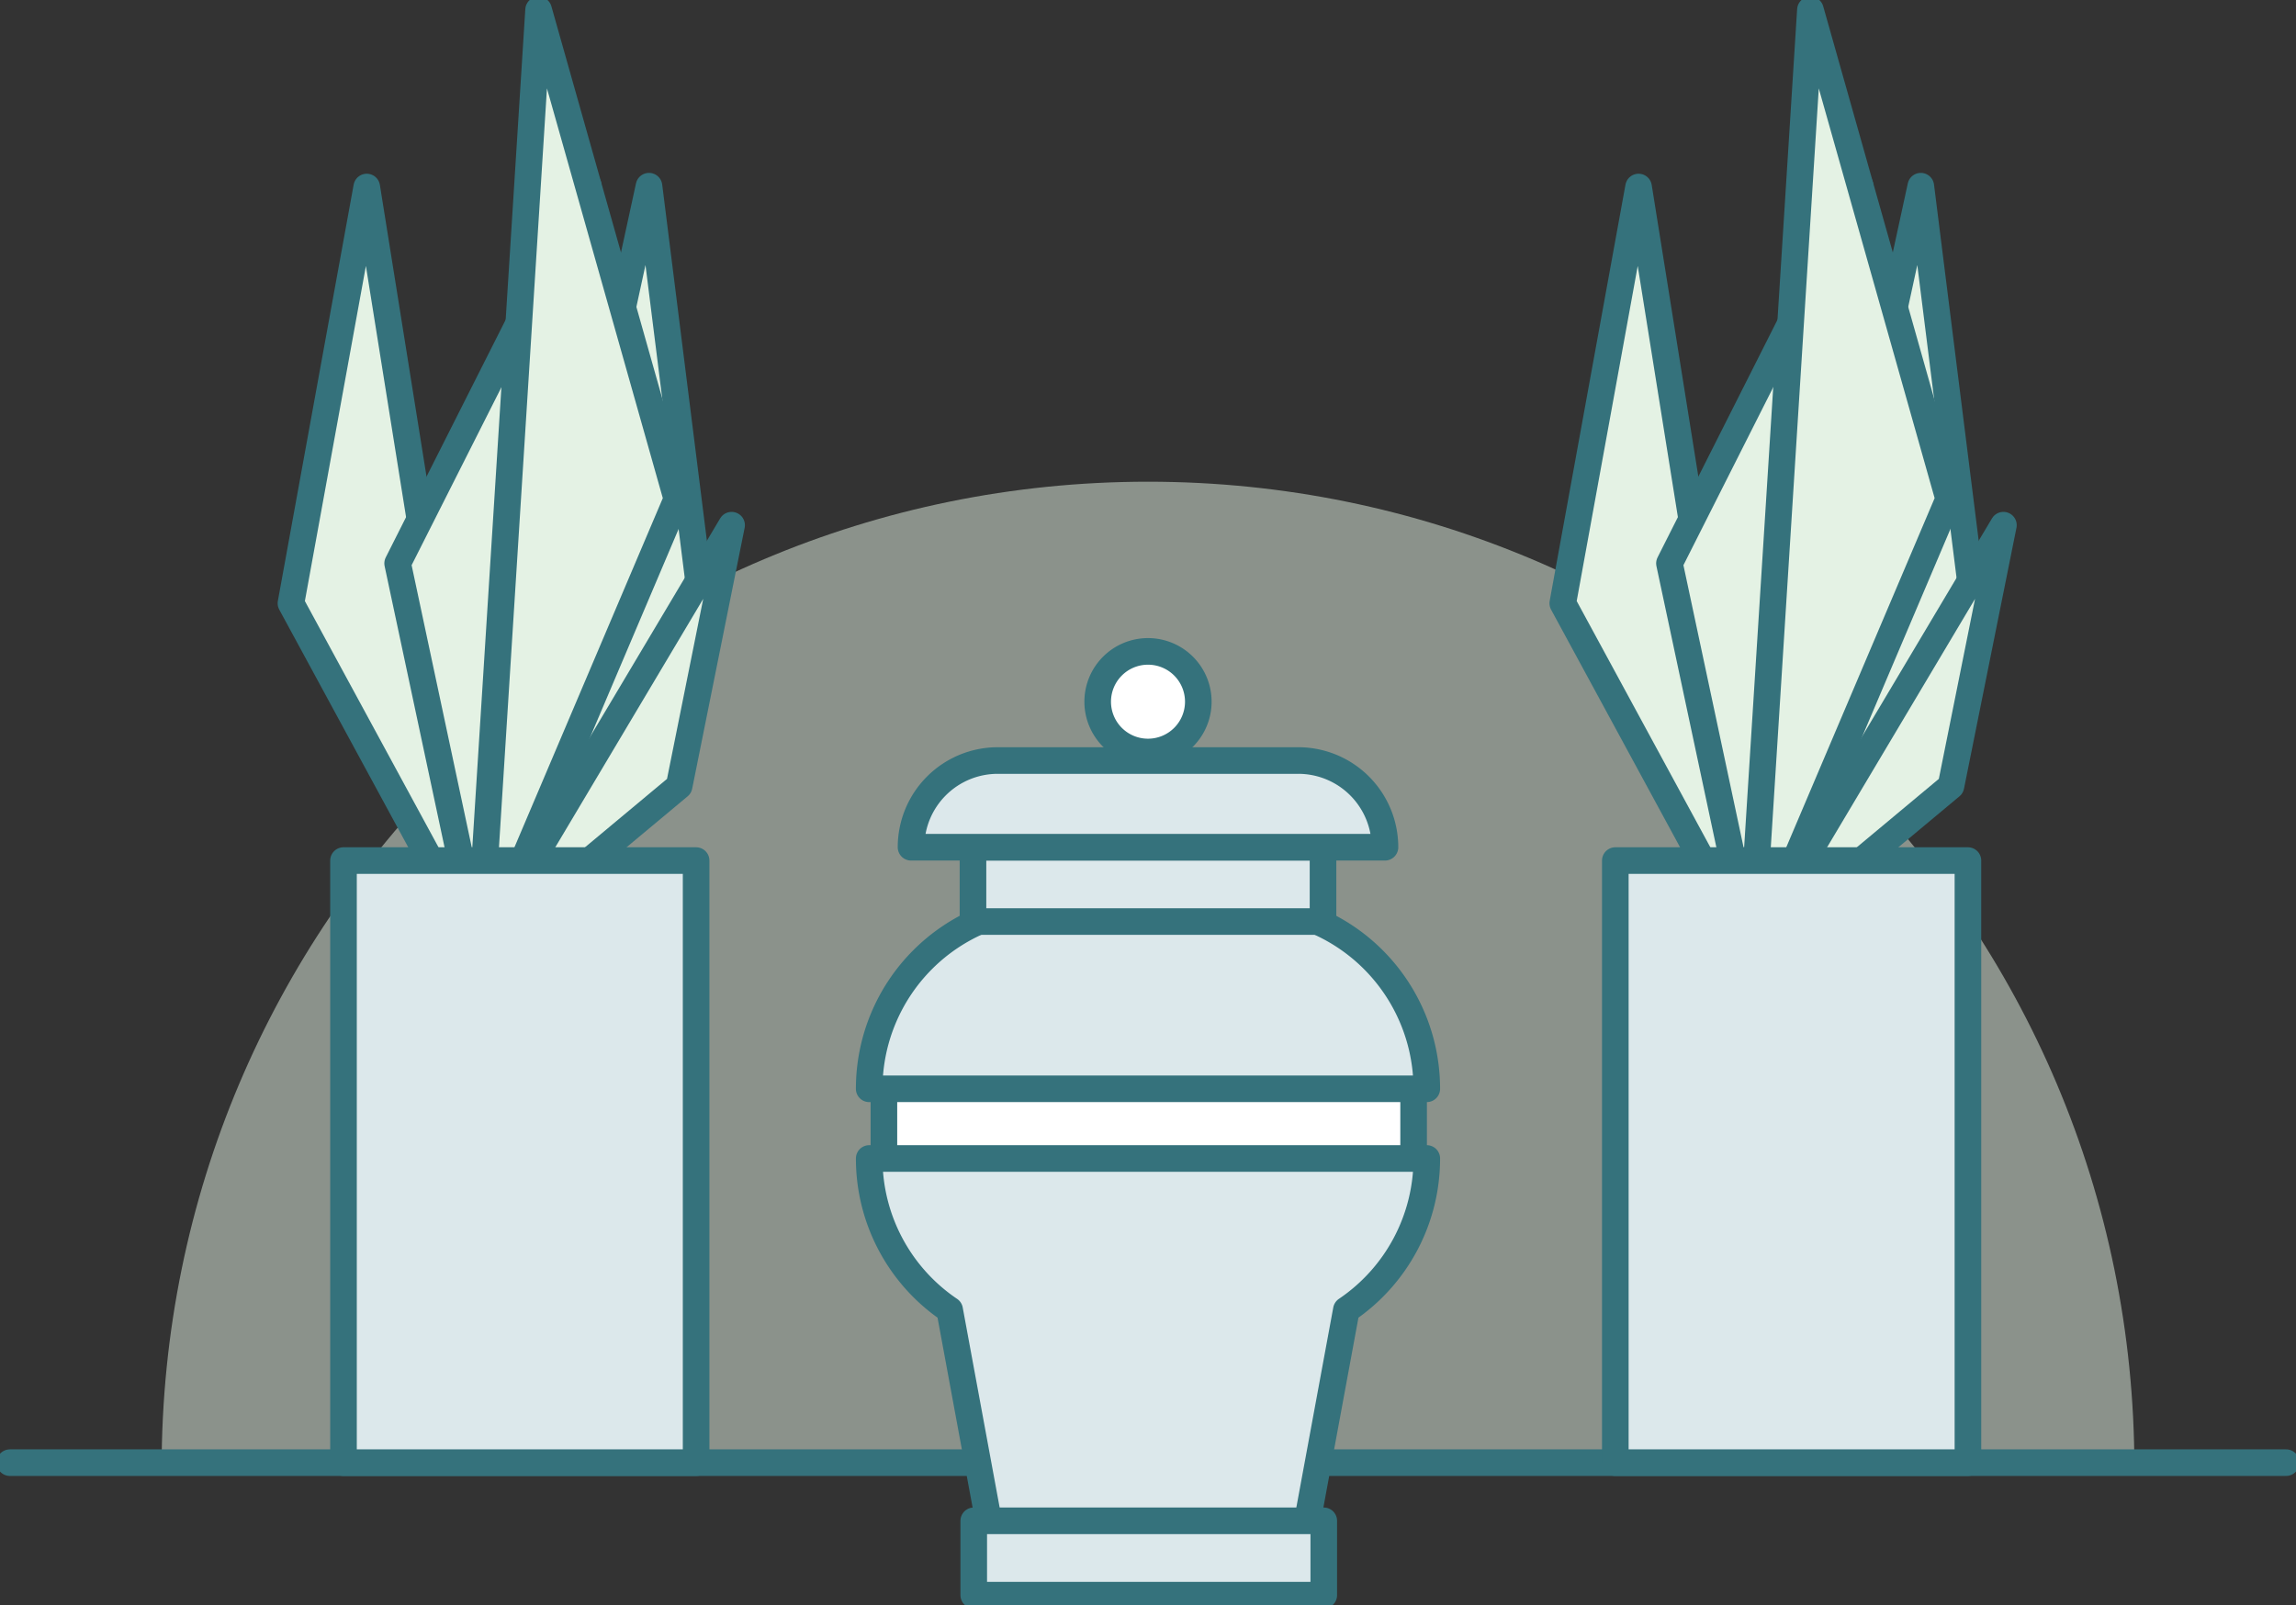 <svg id="Group_886" data-name="Group 886" xmlns="http://www.w3.org/2000/svg" xmlns:xlink="http://www.w3.org/1999/xlink" width="431.534" height="301.737" viewBox="0 0 431.534 301.737">
  <rect x="0" y="0" width="431.534" height="301.737" fill="#333333" stroke="none"/>
  <defs>
    <clipPath id="clip-path">
      <rect id="Rectangle_178" data-name="Rectangle 178" width="431.534" height="301.737" fill="none"/>
    </clipPath>
    <clipPath id="clip-path-3">
      <rect id="Rectangle_165" data-name="Rectangle 165" width="370.778" height="185.391" fill="none"/>
    </clipPath>
  </defs>
  <g id="Group_885" data-name="Group 885" clip-path="url(#clip-path)">
    <g id="Group_882" data-name="Group 882">
      <g id="Group_881" data-name="Group 881" clip-path="url(#clip-path)">
        <g id="Group_880" data-name="Group 880" transform="translate(30.378 90.557)" opacity="0.5" style="isolation: isolate">
          <g id="Group_879" data-name="Group 879">
            <g id="Group_878" data-name="Group 878" clip-path="url(#clip-path-3)">
              <path id="Path_219" data-name="Path 219" d="M40.794,307c0-102.387,83-185.391,185.389-185.391s185.389,83,185.389,185.391" transform="translate(-40.794 -121.607)" fill="#e4f2e4"/>
            </g>
          </g>
        </g>
        <line id="Line_30" data-name="Line 30" x2="427.811" transform="translate(1.862 274.969)" fill="none" stroke="#35727c" stroke-linecap="round" stroke-linejoin="round" stroke-width="5"/>
      </g>
    </g>
    <rect id="Rectangle_167" data-name="Rectangle 167" width="99.557" height="13.973" transform="translate(166.131 204.393)" fill="#fff"/>
    <rect id="Rectangle_168" data-name="Rectangle 168" width="99.557" height="13.973" transform="translate(166.131 204.393)" fill="none" stroke="#35727c" stroke-linecap="round" stroke-linejoin="round" stroke-width="5"/>
    <g id="Group_884" data-name="Group 884">
      <g id="Group_883" data-name="Group 883" clip-path="url(#clip-path)">
        <path id="Path_220" data-name="Path 220" d="M219.385,292.459h0A34.314,34.314,0,0,0,234.5,320.922l7.589,41.11h59.385l7.59-41.11a34.315,34.315,0,0,0,15.117-28.463Z" transform="translate(-56.016 -74.674)" fill="#dce8eb"/>
        <path id="Path_221" data-name="Path 221" d="M219.385,292.459h0A34.314,34.314,0,0,0,234.5,320.922l7.589,41.11h59.385l7.59-41.11a34.315,34.315,0,0,0,15.117-28.463Z" transform="translate(-56.016 -74.674)" fill="none" stroke="#35727c" stroke-linecap="round" stroke-linejoin="round" stroke-width="5"/>
        <rect id="Rectangle_169" data-name="Rectangle 169" width="65.789" height="13.973" transform="translate(183.015 285.902)" fill="#dce8eb"/>
        <rect id="Rectangle_170" data-name="Rectangle 170" width="65.789" height="13.973" transform="translate(183.015 285.902)" fill="none" stroke="#35727c" stroke-linecap="round" stroke-linejoin="round" stroke-width="5"/>
        <path id="Path_222" data-name="Path 222" d="M324.181,263.089h-104.8a34.35,34.35,0,0,1,34.35-34.35h36.1A34.35,34.35,0,0,1,324.181,263.089Z" transform="translate(-56.016 -58.404)" fill="#dce8eb"/>
        <path id="Path_223" data-name="Path 223" d="M324.181,263.089h-104.8a34.35,34.35,0,0,1,34.35-34.35h36.1A34.35,34.35,0,0,1,324.181,263.089Z" transform="translate(-56.016 -58.404)" fill="none" stroke="#35727c" stroke-linecap="round" stroke-linejoin="round" stroke-width="5"/>
        <path id="Path_224" data-name="Path 224" d="M295.963,173.9a9.456,9.456,0,1,0-9.457,9.457,9.457,9.457,0,0,0,9.457-9.457" transform="translate(-70.74 -41.987)" fill="#fff"/>
        <path id="Path_225" data-name="Path 225" d="M295.963,173.9a9.456,9.456,0,1,0-9.457,9.457A9.457,9.457,0,0,0,295.963,173.9Z" transform="translate(-70.74 -41.987)" fill="none" stroke="#35727c" stroke-linecap="round" stroke-linejoin="round" stroke-width="5"/>
        <rect id="Rectangle_171" data-name="Rectangle 171" width="65.789" height="13.973" transform="translate(182.873 159.272)" fill="#dce8eb"/>
        <rect id="Rectangle_172" data-name="Rectangle 172" width="65.789" height="13.973" transform="translate(182.873 159.272)" fill="none" stroke="#35727c" stroke-linecap="round" stroke-linejoin="round" stroke-width="5"/>
        <path id="Path_226" data-name="Path 226" d="M319.017,208.295H229.94a16.3,16.3,0,0,1,16.3-16.3h56.474A16.3,16.3,0,0,1,319.017,208.295Z" transform="translate(-58.711 -49.022)" fill="#dce8eb"/>
        <path id="Path_227" data-name="Path 227" d="M319.017,208.295H229.94a16.3,16.3,0,0,1,16.3-16.3h56.474A16.3,16.3,0,0,1,319.017,208.295Z" transform="translate(-58.711 -49.022)" fill="none" stroke="#35727c" stroke-linecap="round" stroke-linejoin="round" stroke-width="5"/>
        <path id="Path_228" data-name="Path 228" d="M408.682,47.213l-14.246,78.256,37.936,69.913Z" transform="translate(-100.712 -12.055)" fill="#e4f2e4"/>
        <path id="Path_229" data-name="Path 229" d="M408.682,47.213l-14.246,78.256,37.936,69.913Z" transform="translate(-100.712 -12.055)" fill="none" stroke="#35727c" stroke-linecap="round" stroke-linejoin="round" stroke-width="5"/>
        <path id="Path_230" data-name="Path 230" d="M457.191,46.86,421.36,117.874l16.578,77.8Z" transform="translate(-107.587 -11.965)" fill="#e4f2e4"/>
        <path id="Path_231" data-name="Path 231" d="M457.191,46.86,421.36,117.874l16.578,77.8Z" transform="translate(-107.587 -11.965)" fill="none" stroke="#35727c" stroke-linecap="round" stroke-linejoin="round" stroke-width="5"/>
        <path id="Path_232" data-name="Path 232" d="M473.885,47l9.9,78.924-41.742,67.709Z" transform="translate(-112.868 -12)" fill="#e4f2e4"/>
        <path id="Path_233" data-name="Path 233" d="M473.885,47l9.9,78.924-41.742,67.709Z" transform="translate(-112.868 -12)" fill="none" stroke="#35727c" stroke-linecap="round" stroke-linejoin="round" stroke-width="5"/>
        <path id="Path_234" data-name="Path 234" d="M489.1,132.582l-9.862,49.051L440.82,213.679Z" transform="translate(-112.556 -33.853)" fill="#e4f2e4"/>
        <path id="Path_235" data-name="Path 235" d="M489.1,132.582l-9.862,49.051L440.82,213.679Z" transform="translate(-112.556 -33.853)" fill="none" stroke="#35727c" stroke-linecap="round" stroke-linejoin="round" stroke-width="5"/>
        <path id="Path_236" data-name="Path 236" d="M453.039,2.5l25.993,91.953L441.668,182.4Z" transform="translate(-112.772 -0.638)" fill="#e4f2e4"/>
        <path id="Path_237" data-name="Path 237" d="M453.039,2.5l25.993,91.953L441.668,182.4Z" transform="translate(-112.772 -0.638)" fill="none" stroke="#35727c" stroke-linecap="round" stroke-linejoin="round" stroke-width="5"/>
        <rect id="Rectangle_173" data-name="Rectangle 173" width="66.275" height="113.189" transform="translate(303.598 161.78)" fill="#dce8eb"/>
        <rect id="Rectangle_174" data-name="Rectangle 174" width="66.275" height="113.189" transform="translate(303.598 161.78)" fill="none" stroke="#35727c" stroke-linecap="round" stroke-linejoin="round" stroke-width="5"/>
        <path id="Path_238" data-name="Path 238" d="M87.682,47.213,73.436,125.469l37.936,69.913Z" transform="translate(-18.751 -12.055)" fill="#e4f2e4"/>
        <path id="Path_239" data-name="Path 239" d="M87.682,47.213,73.436,125.469l37.936,69.913Z" transform="translate(-18.751 -12.055)" fill="none" stroke="#35727c" stroke-linecap="round" stroke-linejoin="round" stroke-width="5"/>
        <path id="Path_240" data-name="Path 240" d="M136.191,46.86,100.36,117.874l16.578,77.8Z" transform="translate(-25.625 -11.965)" fill="#e4f2e4"/>
        <path id="Path_241" data-name="Path 241" d="M136.191,46.86,100.36,117.874l16.578,77.8Z" transform="translate(-25.625 -11.965)" fill="none" stroke="#35727c" stroke-linecap="round" stroke-linejoin="round" stroke-width="5"/>
        <path id="Path_242" data-name="Path 242" d="M152.885,47l9.9,78.924-41.742,67.709Z" transform="translate(-30.906 -12)" fill="#e4f2e4"/>
        <path id="Path_243" data-name="Path 243" d="M152.885,47l9.9,78.924-41.742,67.709Z" transform="translate(-30.906 -12)" fill="none" stroke="#35727c" stroke-linecap="round" stroke-linejoin="round" stroke-width="5"/>
        <path id="Path_244" data-name="Path 244" d="M168.1,132.582l-9.862,49.051L119.82,213.679Z" transform="translate(-30.594 -33.853)" fill="#e4f2e4"/>
        <path id="Path_245" data-name="Path 245" d="M168.1,132.582l-9.862,49.051L119.82,213.679Z" transform="translate(-30.594 -33.853)" fill="none" stroke="#35727c" stroke-linecap="round" stroke-linejoin="round" stroke-width="5"/>
        <path id="Path_246" data-name="Path 246" d="M132.039,2.5l25.993,91.953L120.668,182.4Z" transform="translate(-30.811 -0.638)" fill="#e4f2e4"/>
        <path id="Path_247" data-name="Path 247" d="M132.039,2.5l25.993,91.953L120.668,182.4Z" transform="translate(-30.811 -0.638)" fill="none" stroke="#35727c" stroke-linecap="round" stroke-linejoin="round" stroke-width="5"/>
        <rect id="Rectangle_175" data-name="Rectangle 175" width="66.275" height="113.189" transform="translate(64.56 161.78)" fill="#dce8eb"/>
        <rect id="Rectangle_176" data-name="Rectangle 176" width="66.275" height="113.189" transform="translate(64.56 161.78)" fill="none" stroke="#35727c" stroke-linecap="round" stroke-linejoin="round" stroke-width="5"/>
      </g>
    </g>
  </g>
</svg>
